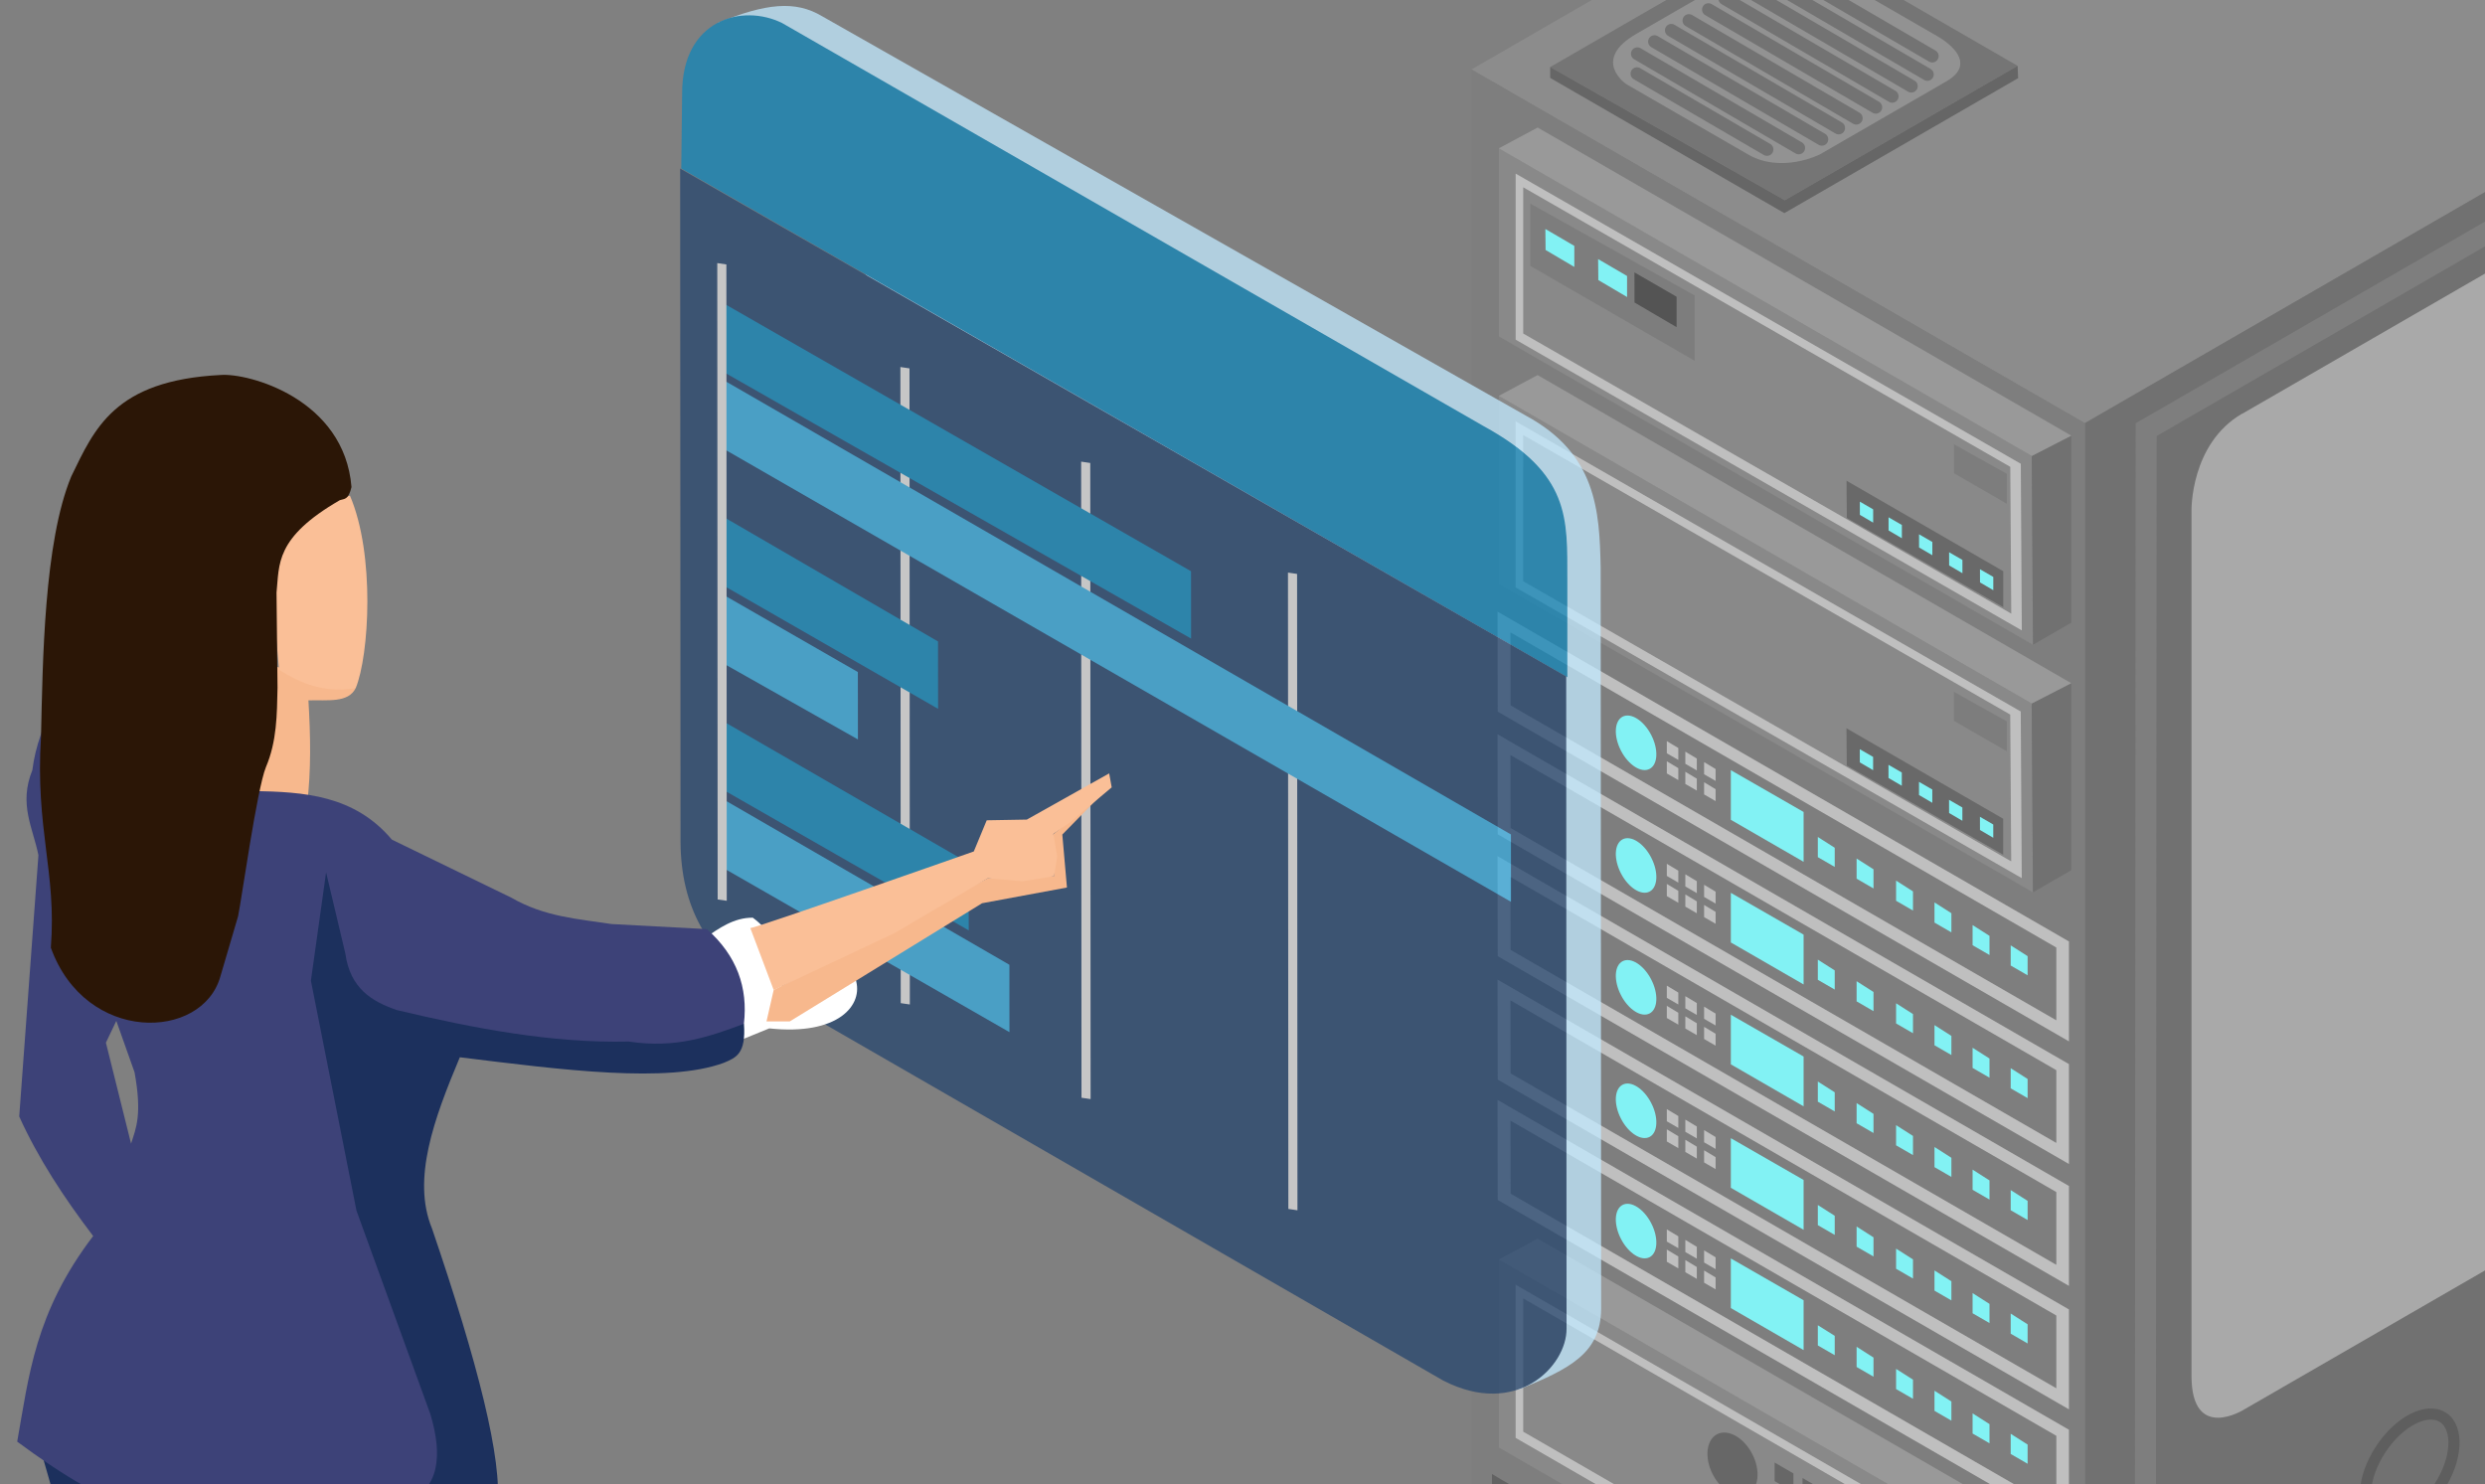 <svg xmlns="http://www.w3.org/2000/svg" xmlns:xlink="http://www.w3.org/1999/xlink" width="272.126" height="162.52" viewBox="0 0 72 43" xmlns:v="https://vecta.io/nano"><rect x="0" y="0" width="72" height="43" fill="#808080" stroke="none"/><style><![CDATA[.B{fill:#bfbfbf}.C{fill:#82f2f4}.D{font-weight:bold}.E{font-family:Quicksand}.F{word-spacing:0px}.G{writing-mode:lr-tb}.H{fill:#000}.I{fill:#717171}.J{font-size:4.183px}.K{fill:#1185b8}.L{fill:#898989}.M{fill:#7d7d7d}.N{font-size:6.256px}.O{fill:#dedede}.P{stroke:#dedede}.Q{stroke-width:.374}.R{fill:#38aadc}.S{fill:#fabf97}]]></style><defs><linearGradient id="A" x1="518.977" y1="424.89" x2="510.799" y2="485.398" gradientUnits="userSpaceOnUse"><stop offset="0" stop-color="#2b1606"/></linearGradient><path id="B" d="M349.983 227.697c.324-.162 1.27-.734 1.27-.734v7.967l-1.265.713z"/><path id="C" d="M348.053 227.54c-.324-.162-1.27-.734-1.27-.734v7.967l1.265.713z"/><path id="D" d="M345.754 213.277l-31.518-18.197v11.126l31.592 18.24z"/><path id="E" d="M345.83 224.446l2.265-1.308v-11.063l-2.34 1.202z"/><path id="F" d="M345.754 213.277l2.34-1.202-31.567-18.226-2.3 1.23z"/><path id="G" d="M330.545 207.094l1.11.642v1.107l-1.11-.65z"/><path id="H" d="M330.87 212.237l.788.455v.785l-.786-.46z"/><path id="I" d="M327.955 195.022v2.935l4.304 2.485v-2.948z"/><path id="J" d="M335.394 200.248v1.193l1 .578v-1.133z"/><path id="K" d="M324.168 193.303v.72l.68.393v-.704z"/><path id="L" d="M314.152 178.523l.01 5.92 33.793 19.504v-5.91zm.768 1.232l32.287 18.64v4.305l-32.28-18.63z"/><path id="M" d="M315.222 145.5v9.823l29.942 17.2-.06-9.858zm.45.81l28.81 16.537.058 8.683-28.87-16.57z"/></defs><g transform="matrix(1.012 0 0 1.012 -5.92 -256.097)"><g transform="matrix(.484 0 0 .484 -103.326 194.701)"><path d="M348.895 145.607l36.127-20.858-36.26-20.934-36.147 20.87z" fill="#8c8c8c"/><path d="M348.895 145.607v92.288l36.534-21.093-.407-92.053z" class="I"/><path d="M348.895 145.607l-36.28-20.922v91.903l36.28 21.307zm34.1-17.943L351.9 145.616l-.05 79.45 31.145-17.982zm-1.1 2.1v73.465l-28.8 16.634.046-73.492z" fill="#7e7e7e"/><path d="M358.21 145.05l19.025-10.984s3.492-2.12 3.492 1.932v49.5s.1 5.462-3.627 7.614l-18.775 10.84s-3.12 1.97-3.12-1.984v-51.177s-.083-3.968 3.007-5.752z" fill="#a9a9a9"/><g transform="rotate(33.135)" fill="none" stroke="#5e5e5e" stroke-width=".66" stroke-linejoin="round" stroke-dashoffset="6.803"><ellipse ry="3.611" rx="2.059" cy="-16.554" cx="415.523" paint-order="markers fill stroke"/><ellipse cx="421.647" cy="-27.498" rx="2.059" ry="3.611" paint-order="markers fill stroke"/><ellipse ry="3.611" rx="2.059" cy="-38.006" cx="427.042" paint-order="markers fill stroke"/></g><g fill="#626262"><use xlink:href="#B"/><use xlink:href="#B" x="2.043" y="-1.19"/><use xlink:href="#B" x="4.067" y="-2.37"/><use xlink:href="#B" x="6.209" y="-3.627"/><use xlink:href="#B" x="8.48" y="-4.902"/><use xlink:href="#B" x="10.424" y="-5.997"/><use xlink:href="#B" x="12.549" y="-7.255"/><use xlink:href="#B" x="14.673" y="-8.481"/><use xlink:href="#B" x="16.683" y="-9.641"/><use xlink:href="#B" x="18.611" y="-10.767"/><use xlink:href="#B" x="20.735" y="-11.994"/><use xlink:href="#B" x="22.712" y="-13.121"/><use xlink:href="#B" x="24.837" y="-14.363"/><use xlink:href="#B" x="26.862" y="-15.491"/><use xlink:href="#B" x="28.889" y="-16.667"/><use xlink:href="#B" x="30.897" y="-17.827"/><use xlink:href="#B" x="32.957" y="-19.037"/></g><path d="M331.15 132.422l13.77-7.95-13.764-7.947-13.885 8.016z" fill="#757575"/><path d="M317.27 124.54v.647l13.85 7.997 13.83-7.984-.032-.73-13.77 7.95z" fill="#666"/><path d="M340.693 125.397l-7.48 4.318s-2.254 1.144-4.236 0l-7.196-4.155s-2.123-1.418.588-2.983l6.776-3.912s1.794-1.276 4.177.1l6.7 3.868s2.887 1.485.672 2.764z" fill="#929292"/><path d="M322.4 124.935l7.695 4.483m-7.67-5.662l9.544 5.57m-8.53-6.286l9.9 5.777m-8.905-6.447l9.9 5.777m-8.86-6.355l9.9 5.777m-8.745-6.424l9.9 5.777m-8.93-6.424l9.9 5.777m-8.767-6.378l9.9 5.777m-8.953-6.47l9.9 5.777m-7.404-5.57l7.695 4.483" fill="#3b3b3b" stroke="#737373" stroke-width=".756" stroke-linecap="round"/><g fill="#626262"><use xlink:href="#C"/><use xlink:href="#C" x="-2.043" y="-1.19"/><use xlink:href="#C" x="-4.069" y="-2.368"/><use xlink:href="#C" x="-6.209" y="-3.626"/><use xlink:href="#C" x="-8.481" y="-4.9"/><use xlink:href="#C" x="-10.425" y="-5.996"/><use xlink:href="#C" x="-12.549" y="-7.254"/><use xlink:href="#C" x="-14.673" y="-8.48"/><use xlink:href="#C" x="-16.683" y="-9.64"/><use xlink:href="#C" x="-18.611" y="-10.767"/><use xlink:href="#C" x="-20.736" y="-11.992"/><use xlink:href="#C" x="-22.713" y="-13.12"/><use xlink:href="#C" x="-24.837" y="-14.362"/><use xlink:href="#C" x="-26.853" y="-15.49"/><use xlink:href="#C" x="-28.889" y="-16.666"/><use xlink:href="#C" x="-30.899" y="-17.826"/><use xlink:href="#C" x="-32.958" y="-19.035"/></g><use xlink:href="#D" class="L"/><use xlink:href="#E" class="I"/><use xlink:href="#F" fill="#999"/><path d="M315.224 196.574v9.06l25.727 14.854-.06-9.095zm.45.81l24.595 14.2.058 7.92-24.653-14.235z" class="B"/><g fill="#676767"><path d="M335.627 210.084v4.167l4.004 2.312v-4.24z"/><use xlink:href="#G"/><use xlink:href="#G" x="1.65" y="0.916"/><use xlink:href="#G" x="3.203" y="1.748"/><use xlink:href="#G" y="1.65"/><use xlink:href="#G" x="1.65" y="2.566"/><use xlink:href="#G" x="3.203" y="3.399"/><use xlink:href="#H"/><use xlink:href="#H" x="1.688" y="0.948"/><use xlink:href="#H" x="3.317" y="1.803"/><use xlink:href="#H" x="4.934" y="2.739"/><use xlink:href="#H" x="6.564" y="3.653"/><use xlink:href="#H" x="8.274" y="4.645"/><ellipse transform="rotate(332.785)" ry="1.993" rx="1.315" cy="334.284" cx="196.982" paint-order="markers fill stroke"/></g><path d="M344.45 214.496v7.304c-.013.313-.3.698-.905.408-.545-.297-.876-.506-.876-1.405v-7.45s.074-.822.99-.448c.822.335.8 1.52.8 1.592z" class="C"/><path d="M314.152 185.64l.01 5.92 33.793 19.504v-5.91zm.77 1.232l32.287 18.64v4.305l-32.28-18.63z" class="B"/><g class="C"><use xlink:href="#I"/><path d="M333.1 198.973v1.193l1 .578V199.6z"/><use xlink:href="#J"/><use xlink:href="#J" x="2.336" y="1.307"/><use xlink:href="#J" x="4.608" y="2.598"/><use xlink:href="#J" x="6.862" y="3.938"/><use xlink:href="#J" x="9.116" y="5.147"/><ellipse transform="matrix(.886 -.464 .46 .888 0 0)" ry="1.739" rx="1.008" cy="320.858" cx="197.241" paint-order="markers fill stroke"/></g><g class="B"><use xlink:href="#K"/><use xlink:href="#K" y="1.193"/><use xlink:href="#K" x="1.095" y="0.621"/><use xlink:href="#K" x="1.095" y="1.814"/><use xlink:href="#K" x="2.206" y="1.242"/><use xlink:href="#K" x="2.206" y="2.435"/><use xlink:href="#L"/></g><g class="C"><use xlink:href="#I" y="-7.117"/><use xlink:href="#J" x="-2.294" y="-8.392"/><use xlink:href="#J" y="-7.118"/><use xlink:href="#J" x="2.336" y="-5.81"/><use xlink:href="#J" x="4.608" y="-4.518"/><use xlink:href="#J" x="6.862" y="-3.178"/><use xlink:href="#J" x="9.116" y="-1.97"/><ellipse cx="197.241" cy="320.858" rx="1.008" ry="1.739" transform="matrix(.886 -.464 .46 .888 0 -7.117)" paint-order="markers fill stroke"/></g><g class="B"><use xlink:href="#K" y="-7.117"/><use xlink:href="#K" y="-5.923"/><use xlink:href="#K" x="1.095" y="-6.496"/><use xlink:href="#K" x="1.095" y="-5.303"/><use xlink:href="#K" x="2.206" y="-5.875"/><use xlink:href="#K" x="2.206" y="-4.683"/><use xlink:href="#L" y="-7.303"/></g><g class="C"><use xlink:href="#I" y="-14.419"/><use xlink:href="#J" x="-2.294" y="-15.694"/><use xlink:href="#J" y="-14.418"/><use xlink:href="#J" x="2.336" y="-13.112"/><use xlink:href="#J" x="4.608" y="-11.821"/><use xlink:href="#J" x="6.862" y="-10.481"/><use xlink:href="#J" x="9.116" y="-9.272"/><ellipse transform="matrix(.886 -.464 .46 .888 0 -14.419)" ry="1.739" rx="1.008" cy="320.858" cx="197.241" paint-order="markers fill stroke"/></g><g class="B"><use xlink:href="#K" y="-14.419"/><use xlink:href="#K" y="-13.226"/><use xlink:href="#K" x="1.095" y="-13.798"/><use xlink:href="#K" x="1.095" y="-12.605"/><use xlink:href="#K" x="2.206" y="-13.177"/><use xlink:href="#K" x="2.206" y="-11.983"/><use xlink:href="#L" y="-14.513"/></g><g class="C"><use xlink:href="#I" y="-21.629"/><use xlink:href="#J" x="-2.294" y="-22.904"/><use xlink:href="#J" y="-21.628"/><use xlink:href="#J" x="2.336" y="-20.322"/><use xlink:href="#J" x="4.608" y="-19.031"/><use xlink:href="#J" x="6.862" y="-17.691"/><use xlink:href="#J" x="9.116" y="-16.482"/><ellipse cx="197.241" cy="320.858" rx="1.008" ry="1.739" transform="matrix(.886 -.464 .46 .888 0 -21.629)" paint-order="markers fill stroke"/></g><g class="B"><use xlink:href="#K" y="-21.629"/><use xlink:href="#K" y="-20.436"/><use xlink:href="#K" x="1.095" y="-21.008"/><use xlink:href="#K" x="1.095" y="-19.815"/><use xlink:href="#K" x="2.206" y="-20.387"/><use xlink:href="#K" x="2.206" y="-19.193"/><use xlink:href="#L" y="-21.768"/></g><g class="C"><use xlink:href="#I" y="-28.885"/><use xlink:href="#J" x="-2.294" y="-30.16"/><path d="M335.394 171.363v1.193l1 .578V172z"/><use xlink:href="#J" x="2.336" y="-27.578"/><use xlink:href="#J" x="4.608" y="-26.288"/><use xlink:href="#J" x="6.862" y="-24.948"/><use xlink:href="#J" x="9.116" y="-23.748"/><ellipse transform="matrix(.886 -.464 .46 .888 0 -28.885)" ry="1.739" rx="1.008" cy="320.858" cx="197.241" paint-order="markers fill stroke"/></g><g class="B"><use xlink:href="#K" y="-28.885"/><use xlink:href="#K" y="-27.693"/><use xlink:href="#K" x="1.095" y="-28.263"/><use xlink:href="#K" x="1.095" y="-27.071"/><use xlink:href="#K" x="2.206" y="-27.643"/><use xlink:href="#K" x="2.206" y="-26.45"/></g><use xlink:href="#D" x="-0.002" y="-51.084" class="L"/><use xlink:href="#E" x="-0.003" y="-51.084" class="I"/><use xlink:href="#F" x="-0.002" y="-51.084" fill="#999"/><use xlink:href="#M" class="B"/><path d="M341.148 161.5v1.713l3.13 1.807v-1.77z" class="M"/><path d="M334.795 163.658l9.272 5.353v2.128l-9.254-5.274z" fill="#696969"/><g class="C"><use xlink:href="#H" x="4.713" y="-47.34"/><use xlink:href="#H" x="6.41" y="-46.417"/><use xlink:href="#H" x="8.214" y="-45.41"/><use xlink:href="#H" x="9.993" y="-44.347"/><use xlink:href="#H" x="11.82" y="-43.342"/></g><use xlink:href="#D" x="0.001" y="-65.727" class="L"/><use xlink:href="#E" y="-65.728" class="I"/><use xlink:href="#F" x="0.001" y="-65.727" fill="#999"/><use xlink:href="#M" x="0.003" y="-14.654" class="B"/><path d="M341.15 146.856v1.713l3.13 1.807v-1.77z" class="M"/><path d="M334.798 149.014l9.272 5.353v2.128l-9.254-5.274z" fill="#696969"/><g class="C"><use xlink:href="#H" x="4.716" y="-61.984"/><use xlink:href="#H" x="6.414" y="-61.06"/><use xlink:href="#H" x="8.217" y="-60.054"/><use xlink:href="#H" x="9.996" y="-58.992"/><use xlink:href="#H" x="11.822" y="-57.987"/></g><path d="M316.092 132.62v3.685l9.725 5.615v-3.862z" class="M"/><path d="M316.984 134.123l1.713 1v1.244l-1.7-1.002zm3.12 1.78l1.713 1v1.244l-1.7-1.002z" class="C"/><path d="M322.252 136.69l2.493 1.44v1.8l-2.488-1.458z" fill="#545454"/></g><g transform="matrix(.692 .021 .083 .695 -111.285 149.089)" opacity=".75"><path d="M181.595 145.043c2.063-.85 3.3-1.027 4.34-.393l27.253 15.638c2.727 1.487 2.576 3.82 2.34 6.18l-3.656 30.655c-.245 1.834-1.593 2.51-3.828 3.436z" fill="#c1e9ff"/><path d="M179.33 151.124l34.27 19.92.485-4.044c.295-2.514.675-4.367-2.722-6.237l-27.12-15.78c-1.556-.767-4.146-.028-4.505 3.04z" class="K"/><path d="M179.284 151.124l-3.325 27.853c-.3 2.645.54 4.626 2.694 5.947l26.304 15.355c2.862 1.466 5.204-.748 5.38-2.3l3.22-26.97z" fill="#26456e"/><path d="M187.63 159.077l-3.14 26.3m10.177-22.615l-3.14 26.3" class="O P Q"/><path d="M180.28 156.563l18.22 10.57-.332 2.785-18.227-10.515z" class="K"/><path d="M202.705 167.09l-3.14 26.31" class="O P Q"/><path d="M179.902 159.74l30.577 17.875-.332 2.785-30.584-17.82z" class="R"/><path d="M179.227 165.397l8.42 4.958-.332 2.785-8.427-4.902z" class="K"/><path d="M178.842 168.622l5.324 3.098-.332 2.785-5.33-3.042z" class="R"/><path d="M178.217 173.857l9.604 5.62-.332 2.785-9.6-5.564z" class="K"/><path d="M177.832 177.083l11.175 6.55-.332 2.785-11.182-6.494z" class="R"/><path d="M180.542 155.01l-3.14 26.31" class="O P Q"/></g><path d="M8.53 313.027c.104 2.035.35 4.07.84 6.105.373 1.856.493 3.654.363 5.394l1.74 2.132 1.71-1.218-.986-10.86z" fill="#f7b88d"/><path d="M13.9 325.997c.92.243 1.977.4 1.63 1.435l-1.63-.42z"/><path d="M15.636 314.564l-1.668 6.93c-.07 1.557.04 3.077.16 4.597l1.102 1.146.74.696-.058.754-1.537.03-1.276-1.06-1.38-2.025c.142-.323.182-.85.17-1.482-.953-3.087-1-6.22-.86-9.022z" class="S"/><path d="M10.804 326.787c-.092-.68.336-.978.815-1.238.74.035.992.596 1.262 1.138.937 1.528 2.054 1.704 2.77 1.762-.1-.373-.244-.78-.42-1.21 1.92.29 2.327.693 2.33 1.128l-.3.692-.885.674-1.588.297-.848-.334-.587-.486-1.044-.892z" fill="#191919"/><path d="M10.804 326.787c.206 1.055.295 2.227.4 3.373l.584.02.154-1.6c.365.312.743.462 1.128.523l.902.84c1.872 1.374 3.78-.775 3.578-1.57-1.18 1.86-2.696 1.496-3.742 1.036l-1.394-1.507c-.53-.712-1.072-.99-1.62-1.107z"/><path d="M10.076 326.612l-.195 2.245-.625.01-.164-2.06-.35-1.18c.078-.687.285-1.25.933-1.394.92.013 1.093 1.126 1.63 1.63l-.103 1.99z" fill="#191919"/><path d="M19.11 296.693c.56 2.79-1.72 11.148-3.137 17.595-2.02 3.28-4.437 1.103-4.947.842-2.706-1.35-2.724-1.5-2.4-4.35l1.053-4.84c.272-1.173.337-2.54-.615-4.86-.966-2.507-1.51-4.698-2.194-6.993z" fill="#1c305d"/><path d="M17.223 300.6c-.31 1.717-.746 9.528-2.543 13.39-.95 1.542-1.702.983-2.48.65l-1.17-.352 1.415-7.557-.05-2.84c-.56 3.074-1.025 6.175-1.948 9.146-.145.533-.595.715-1.066.738-.952-.137-.954-.674-.948-1.2-.02-.912.46-3.597 1.37-7.208.138-1.37-.158-2.786-.76-4.265-.644-1.453-1.054-2.953-1.425-4.46 1.92 2.044 4.545 3.004 7.833 2.943.447-.008 1.895.196 1.774 1.025z" fill="#3d4278"/><path d="M26.01 279.93c.428-.295.852-.6 1.392-.595.925.676.922 1.745.718 2.9l2.226-1.138c.24.738-.496 1.62-2.472 1.407l-.98.4z" fill="#fff"/><path d="M7.626 295.32c2.256 2 5.14 3.88 9.743 2.383.74-.24 2.33-.725 2.715-1.512.167-1.304-.566-4.145-1.867-7.96-.58-1.41.06-3.143.798-4.9 2.963.367 5.95.75 7.555.16.356-.15.64-.257.58-1.117l-12.5-5.177z" fill="#1c305d"/><path d="M28 281.406l6.13-3.2 1.897-.062-.02-1.2 1.323-1.077-1.066 1.087.133 1.517-2.43.45-5.506 3.384h-.666zm-13.36-5.3c.122-.998.1-1.996.04-2.994.555-.015 1.14.08 1.353-.35l-2.584-.697-1.27 4.245z" fill="#f7b88d"/><path d="M7.414 273.195c-.306.59-.55 1.214-.638 1.914-.398.98.02 1.66.174 2.436l-.55 7.482c.535 1.183 1.274 2.316 2.117 3.422-1.676 2.2-1.84 4.022-2.175 5.887 1.242.92 2.52 1.726 3.915 2.146 2.007.5 4.007 1 7.22-.377.962-.443 1.045-1.377.696-2.552l-2.117-5.83-1.305-6.583.435-3.103.55 2.32c.14 1.01.765 1.378 1.48 1.624 2.214.525 4.427.95 6.64.9 1.347.206 2.322-.147 3.292-.507.12-1.037-.2-1.95-1.06-2.712l-2.726-.145c-.957-.148-1.914-.202-2.87-.754L17.07 277.1c-1.078-1.277-2.516-1.367-3.973-1.392zm1.768 9.1l.52 1.465c.22 1.212.045 1.595-.1 2.043l-.72-2.89.296-.62z" fill="#3d4278"/><path d="M15.868 267.25c.725 1.685.552 4.572.166 5.512-.903.15-1.574-.14-2.194-.523l-.37-4.163z" class="S"/><path d="M504.977 478.806c3.305 9.183 14.408 8.846 16.125 2.744l1.685-5.728c.32-1.5 1.8-12.126 2.647-14.184 1.054-2.476 1.05-5.02 1.107-7.557l-.096-9.05c.282-2.66-.19-5.204 6.024-8.792.467-.148.81-.02 1.106-1.242-.677-8.39-9.784-10.872-12.45-10.664-10.133.514-12.01 5.158-14.2 9.642-2.613 6.273-2.72 17.737-2.88 24.71-.562 8.92 1.495 12.886.933 20.12z" fill="url(#A)" transform="matrix(.301 0 0 .301 -144.693 136.072)"/><path d="M27.332 279.632c.164 0 6.398-2.194 6.398-2.194l.37-.892 1.148-.02 2.358-1.323.072.4-1.19 1-.48.333.11.638-.09.572-.903.145-.994-.084-2.66 1.563-3.47 1.636z" class="S"/></g></svg>